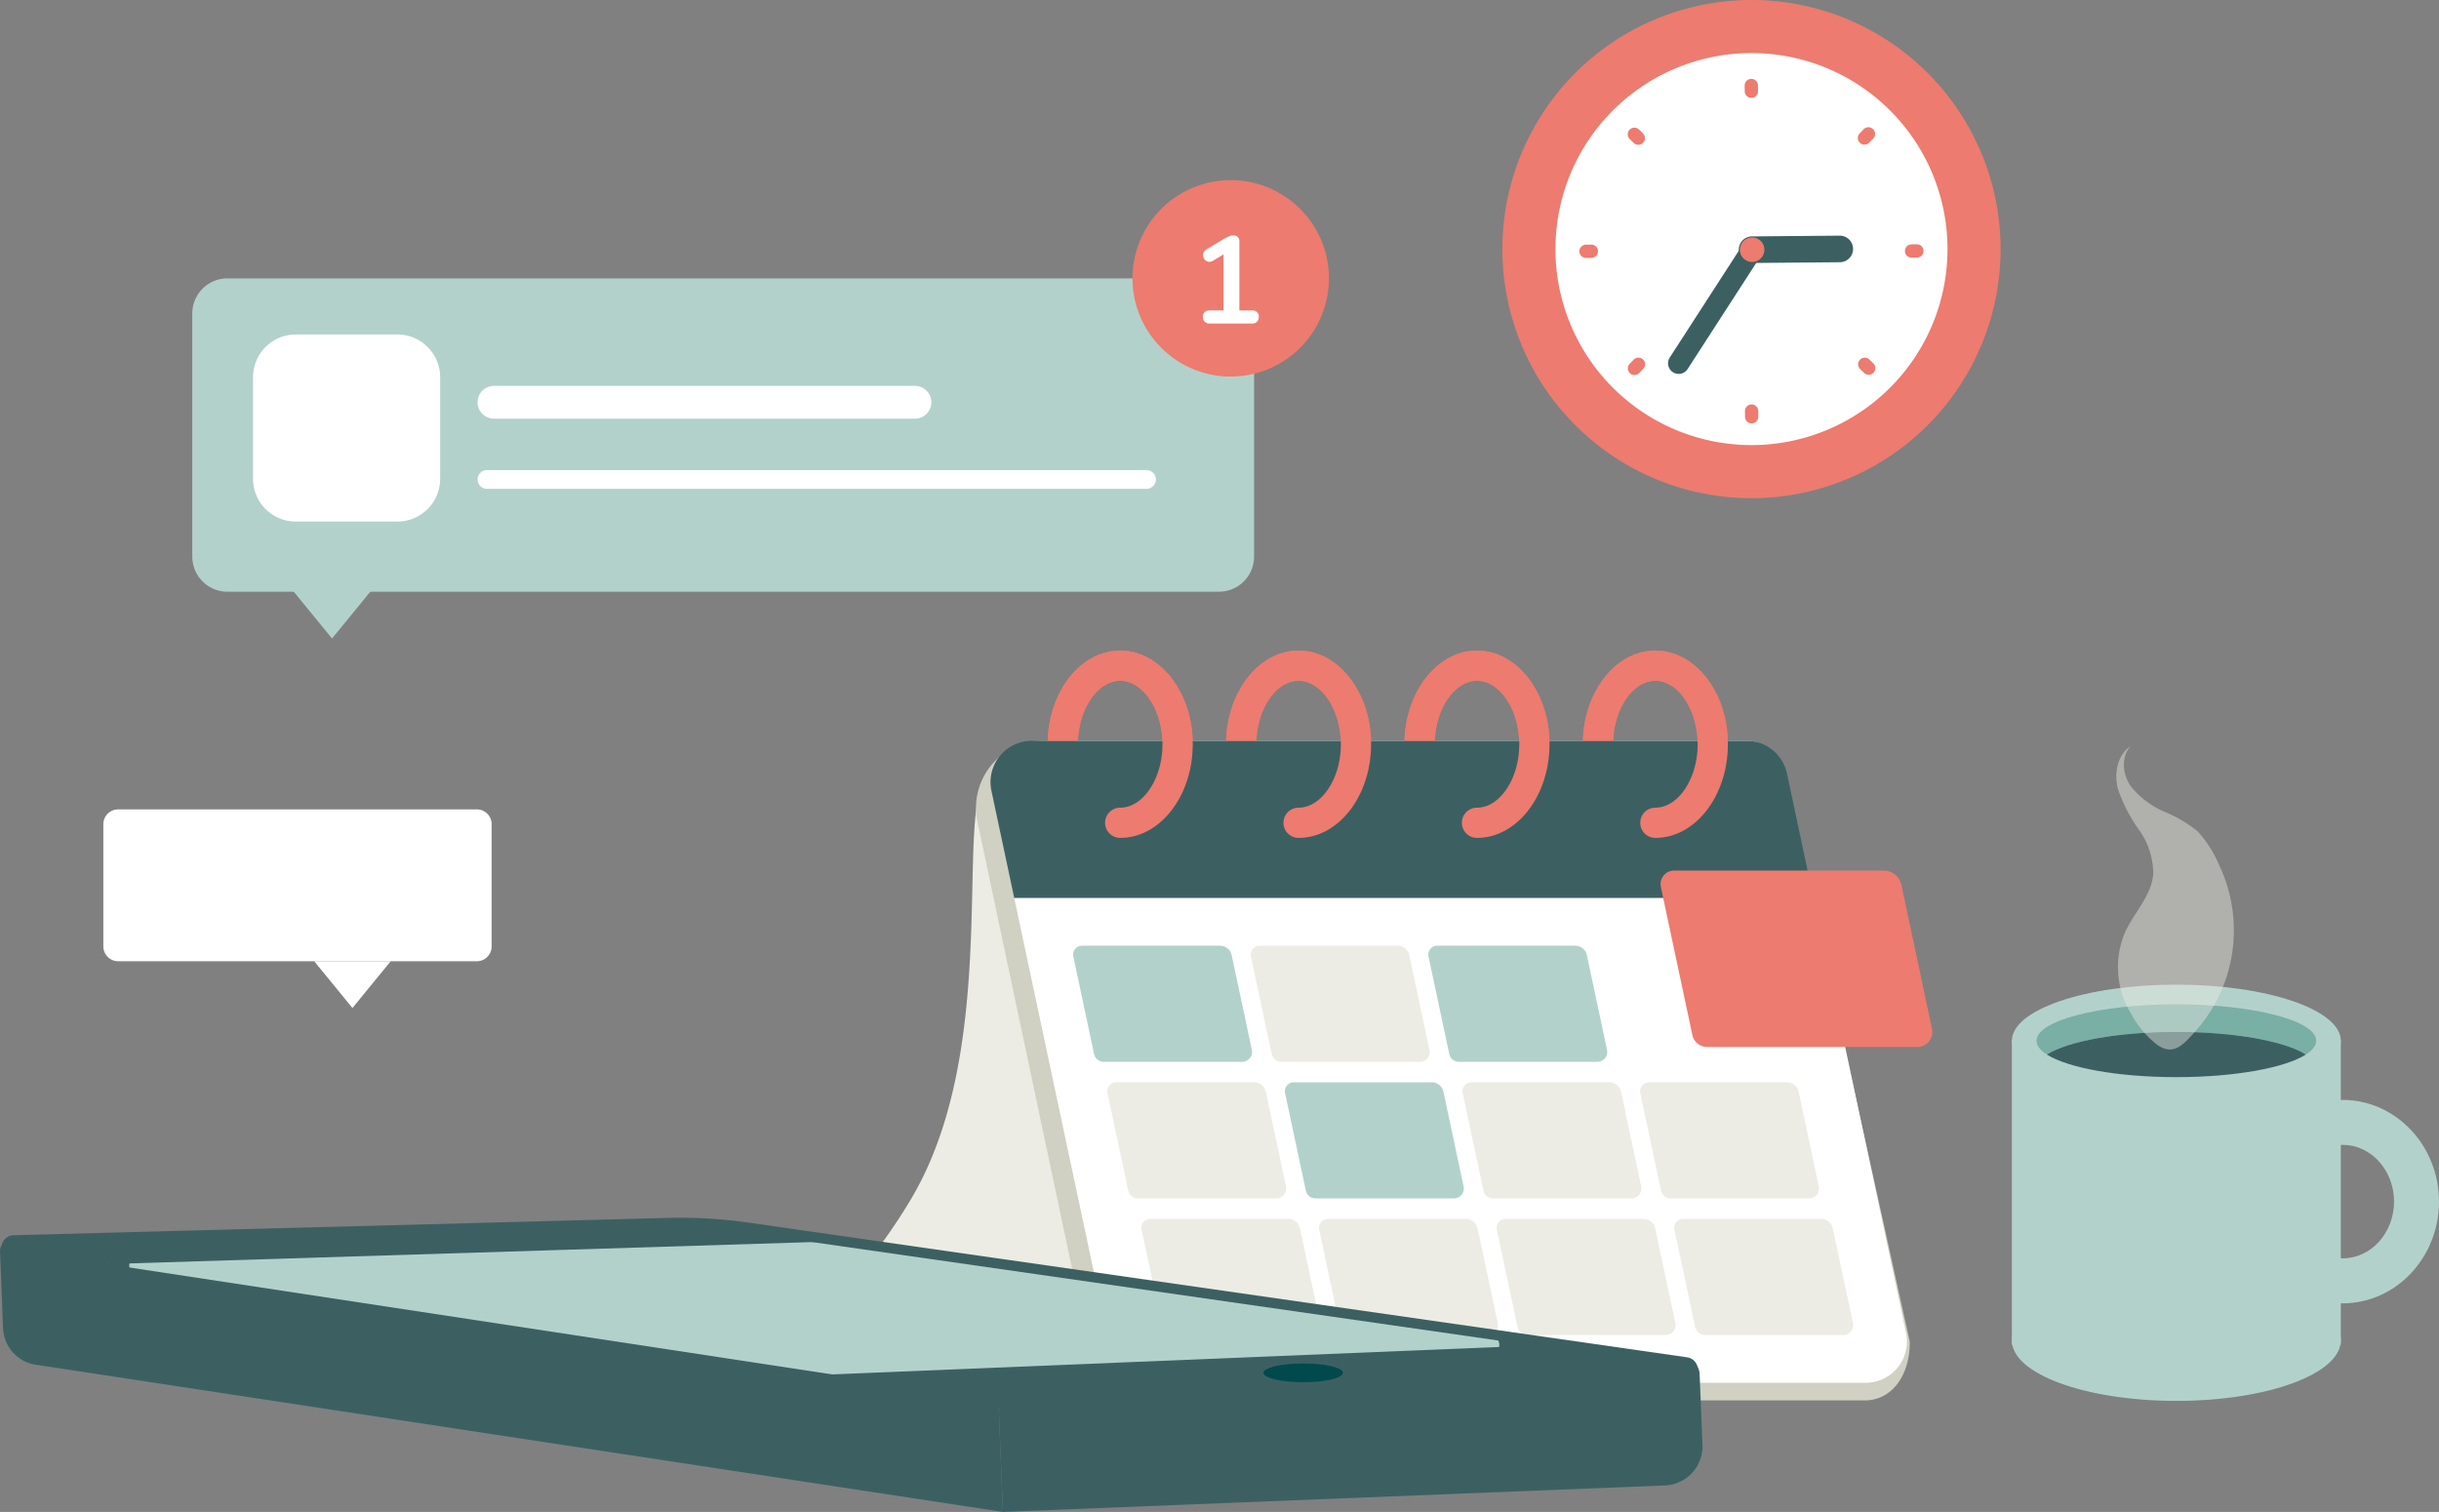 <svg id="Groupe_3390" data-name="Groupe 3390" xmlns="http://www.w3.org/2000/svg" xmlns:xlink="http://www.w3.org/1999/xlink" width="320" height="198.388" viewBox="0 0 320 198.388">
  <rect x="0" y="0" width="320" height="198.388" fill="#808080" stroke="none"/>
  <defs>
    <clipPath id="clip-path">
      <rect id="Rectangle_1370" data-name="Rectangle 1370" width="320" height="198.388" fill="none"/>
    </clipPath>
    <clipPath id="clip-path-3">
      <path id="Tracé_6692" data-name="Tracé 6692" d="M222.583,150.612c0-.147.006-.3.01-.448h5.2c-.007.153-.014.3-.014.448a2.6,2.6,0,0,1-5.192,0m-.614,13.516h21.482V137.1H221.969Z" transform="translate(-221.969 -137.096)" fill="none"/>
    </clipPath>
    <clipPath id="clip-path-4">
      <path id="Tracé_6694" data-name="Tracé 6694" d="M260.717,150.612c0-.147.006-.3.01-.448h5.2c-.007.153-.013.3-.013.448a2.6,2.6,0,0,1-5.192,0m-.613,13.516h21.483V137.1H260.1Z" transform="translate(-260.104 -137.096)" fill="none"/>
    </clipPath>
    <clipPath id="clip-path-5">
      <path id="Tracé_6696" data-name="Tracé 6696" d="M298.852,150.612c0-.147.006-.3.01-.448h5.2c-.007.153-.015.3-.015.448a2.6,2.6,0,1,1-5.191,0m-.614,13.516h21.483V137.1H298.238Z" transform="translate(-298.238 -137.096)" fill="none"/>
    </clipPath>
    <clipPath id="clip-path-6">
      <path id="Tracé_6698" data-name="Tracé 6698" d="M336.988,150.612c0-.147.005-.3.01-.448h5.2c-.007.153-.015.3-.015.448a2.6,2.6,0,0,1-5.191,0m-.614,13.516h21.482V137.1H336.374Z" transform="translate(-336.374 -137.096)" fill="none"/>
    </clipPath>
    <clipPath id="clip-path-8">
      <rect id="Rectangle_1368" data-name="Rectangle 1368" width="15.427" height="39.817" fill="none"/>
    </clipPath>
  </defs>
  <g id="Groupe_3389" data-name="Groupe 3389" clip-path="url(#clip-path)">
    <g id="Groupe_3375" data-name="Groupe 3375">
      <g id="Groupe_3374" data-name="Groupe 3374" clip-path="url(#clip-path)">
        <path id="Tracé_6669" data-name="Tracé 6669" d="M386.536,32.685A32.685,32.685,0,1,1,353.851,0a32.685,32.685,0,0,1,32.685,32.685" transform="translate(-124.055)" fill="#ed7b6f"/>
        <path id="Tracé_6670" data-name="Tracé 6670" d="M383.954,37.069a25.719,25.719,0,1,1-25.72-25.72,25.719,25.719,0,0,1,25.72,25.72" transform="translate(-128.439 -4.384)" fill="#fff"/>
        <path id="Tracé_6671" data-name="Tracé 6671" d="M373.906,88.952a.871.871,0,0,1-.871-.863l-.007-.747a.872.872,0,0,1,.863-.88h.009a.872.872,0,0,1,.872.864l.007.746a.871.871,0,0,1-.863.88Z" transform="translate(-144.088 -33.397)" fill="#ed7b6f"/>
        <path id="Tracé_6672" data-name="Tracé 6672" d="M348.863,78.741a.871.871,0,0,1-.622-1.482l.523-.533a.871.871,0,0,1,1.245,1.22l-.523.533a.871.871,0,0,1-.622.261" transform="translate(-134.417 -29.535)" fill="#ed7b6f"/>
        <path id="Tracé_6673" data-name="Tracé 6673" d="M338.468,54.047a.872.872,0,0,1-.008-1.743l.747-.007h.009a.872.872,0,0,1,.008,1.743l-.747.007Z" transform="translate(-130.402 -20.201)" fill="#ed7b6f"/>
        <path id="Tracé_6674" data-name="Tracé 6674" d="M349.345,29.528a.87.87,0,0,1-.611-.249l-.533-.524a.872.872,0,0,1,1.221-1.244l.533.523a.872.872,0,0,1-.611,1.494" transform="translate(-134.397 -10.53)" fill="#ed7b6f"/>
        <path id="Tracé_6675" data-name="Tracé 6675" d="M373.844,19.356a.87.87,0,0,1-.871-.863l-.008-.747a.872.872,0,0,1,.863-.88h.009a.873.873,0,0,1,.872.864l.006.746a.871.871,0,0,1-.863.88Z" transform="translate(-144.063 -6.515)" fill="#ed7b6f"/>
        <path id="Tracé_6676" data-name="Tracé 6676" d="M398.032,29.486A.872.872,0,0,1,397.409,28l.523-.533a.871.871,0,1,1,1.245,1.22l-.523.533a.87.87,0,0,1-.622.261" transform="translate(-153.409 -10.51)" fill="#ed7b6f"/>
        <path id="Tracé_6677" data-name="Tracé 6677" d="M408.062,53.985a.872.872,0,0,1-.008-1.743l.746-.007h.009a.872.872,0,0,1,.008,1.743l-.746.007Z" transform="translate(-157.284 -20.177)" fill="#ed7b6f"/>
        <path id="Tracé_6678" data-name="Tracé 6678" d="M398.6,78.7a.87.87,0,0,1-.611-.249l-.533-.524a.872.872,0,0,1,1.221-1.244l.533.523A.872.872,0,0,1,398.6,78.7" transform="translate(-153.423 -29.522)" fill="#ed7b6f"/>
        <path id="Tracé_6679" data-name="Tracé 6679" d="M373.464,53.972a1.743,1.743,0,0,1-.014-3.486l11.5-.1a1.743,1.743,0,0,1,.029,3.486l-11.5.1Z" transform="translate(-143.583 -19.464)" fill="#3c6062"/>
        <path id="Tracé_6680" data-name="Tracé 6680" d="M357.984,68.807a1.395,1.395,0,0,1-1.17-2.152l9.634-14.9a1.394,1.394,0,1,1,2.342,1.514l-9.634,14.9a1.392,1.392,0,0,1-1.172.638" transform="translate(-137.739 -19.744)" fill="#3c6062"/>
        <path id="Tracé_6681" data-name="Tracé 6681" d="M372.133,53.134a1.607,1.607,0,1,1,2.177.656,1.608,1.608,0,0,1-2.177-.656" transform="translate(-143.668 -19.609)" fill="#ed7b6f"/>
        <path id="Tracé_6682" data-name="Tracé 6682" d="M492.845,261.855c-6.97,0-12.641-5.987-12.641-13.346s5.671-13.346,12.641-13.346,12.641,5.987,12.641,13.346-5.671,13.346-12.641,13.346m0-20.8c-3.719,0-6.744,3.341-6.744,7.449s3.026,7.449,6.744,7.449,6.744-3.341,6.744-7.449-3.026-7.449-6.744-7.449" transform="translate(-185.486 -90.835)" fill="#b3d1cb"/>
        <path id="Tracé_6683" data-name="Tracé 6683" d="M187.46,233.669h97.892a.834.834,0,0,0,.816-.628l17.24-70.586a3.324,3.324,0,0,0-3.3-4.067H210.277c-8.066,0-7.17,1.792-9.858,4.481-4.481,4.481,1.912,35.461-10.016,55.584a73.556,73.556,0,0,1-6.121,8.781,3.957,3.957,0,0,0,3.179,6.435" transform="translate(-70.837 -61.18)" fill="#ecece4"/>
        <path id="Tracé_6684" data-name="Tracé 6684" d="M325.24,244.934H229.4a5.548,5.548,0,0,1-5.423-4.388L208.831,169a8.79,8.79,0,0,1,8.6-10.61h91.958a5.394,5.394,0,0,1,5.277,4.277l16.492,74.589c0,4.481-2.392,7.68-5.918,7.68" transform="translate(-80.589 -61.18)" fill="#d0d0c3"/>
        <path id="Tracé_6685" data-name="Tracé 6685" d="M328.518,255.6h-93.77a5.429,5.429,0,0,1-5.306-4.293l-12.628-59.338H321.672l12.153,57.088a5.418,5.418,0,0,1-5.306,6.542" transform="translate(-83.748 -74.153)" fill="#fff"/>
        <path id="Tracé_6686" data-name="Tracé 6686" d="M233.482,163.672a1.982,1.982,0,0,1,0-3.964c3.008,0,5.549-3.812,5.549-8.324s-2.541-8.325-5.549-8.325-5.549,3.812-5.549,8.325a1.982,1.982,0,0,1-3.964,0c0-6.776,4.268-12.289,9.514-12.289S243,144.608,243,151.384s-4.268,12.288-9.513,12.288" transform="translate(-86.511 -53.728)" fill="#ed7b6f"/>
        <path id="Tracé_6687" data-name="Tracé 6687" d="M271.617,163.672a1.982,1.982,0,0,1,0-3.964c3.008,0,5.549-3.812,5.549-8.324s-2.541-8.325-5.549-8.325-5.549,3.812-5.549,8.325a1.982,1.982,0,0,1-3.964,0c0-6.776,4.268-12.289,9.513-12.289s9.513,5.513,9.513,12.289-4.268,12.288-9.513,12.288" transform="translate(-101.242 -53.728)" fill="#ed7b6f"/>
        <path id="Tracé_6688" data-name="Tracé 6688" d="M309.753,163.672a1.982,1.982,0,0,1,0-3.964c3.008,0,5.549-3.812,5.549-8.324s-2.542-8.325-5.549-8.325-5.549,3.812-5.549,8.325a1.982,1.982,0,0,1-3.964,0c0-6.776,4.268-12.289,9.513-12.289s9.513,5.513,9.513,12.289-4.268,12.288-9.513,12.288" transform="translate(-115.972 -53.728)" fill="#ed7b6f"/>
        <path id="Tracé_6689" data-name="Tracé 6689" d="M347.888,163.672a1.982,1.982,0,0,1,0-3.964c3.008,0,5.549-3.812,5.549-8.324s-2.542-8.325-5.549-8.325-5.549,3.812-5.549,8.325a1.982,1.982,0,0,1-3.964,0c0-6.776,4.268-12.289,9.514-12.289s9.513,5.513,9.513,12.289-4.268,12.288-9.513,12.288" transform="translate(-130.702 -53.728)" fill="#ed7b6f"/>
        <path id="Tracé_6690" data-name="Tracé 6690" d="M319.712,179H214.856l-2.994-14.07a5.418,5.418,0,0,1,5.306-6.542h93.77a5.429,5.429,0,0,1,5.306,4.293Z" transform="translate(-81.788 -61.179)" fill="#3c6062"/>
      </g>
    </g>
    <g id="Groupe_3377" data-name="Groupe 3377" transform="translate(136.23 84.141)">
      <g id="Groupe_3376" data-name="Groupe 3376" clip-path="url(#clip-path-3)">
        <path id="Tracé_6691" data-name="Tracé 6691" d="M233.482,163.672a1.982,1.982,0,0,1,0-3.964c3.008,0,5.549-3.812,5.549-8.324s-2.541-8.325-5.549-8.325-5.549,3.812-5.549,8.325a1.982,1.982,0,0,1-3.964,0c0-6.776,4.268-12.289,9.514-12.289S243,144.608,243,151.384s-4.268,12.288-9.513,12.288" transform="translate(-222.742 -137.868)" fill="#ed7b6f"/>
      </g>
    </g>
    <g id="Groupe_3379" data-name="Groupe 3379" transform="translate(159.635 84.141)">
      <g id="Groupe_3378" data-name="Groupe 3378" clip-path="url(#clip-path-4)">
        <path id="Tracé_6693" data-name="Tracé 6693" d="M271.617,163.672a1.982,1.982,0,0,1,0-3.964c3.008,0,5.549-3.812,5.549-8.324s-2.541-8.325-5.549-8.325-5.549,3.812-5.549,8.325a1.982,1.982,0,0,1-3.964,0c0-6.776,4.268-12.289,9.513-12.289s9.513,5.513,9.513,12.289-4.268,12.288-9.513,12.288" transform="translate(-260.877 -137.868)" fill="#ed7b6f"/>
      </g>
    </g>
    <g id="Groupe_3381" data-name="Groupe 3381" transform="translate(183.039 84.141)">
      <g id="Groupe_3380" data-name="Groupe 3380" clip-path="url(#clip-path-5)">
        <path id="Tracé_6695" data-name="Tracé 6695" d="M309.753,163.672a1.982,1.982,0,0,1,0-3.964c3.008,0,5.549-3.812,5.549-8.324s-2.542-8.325-5.549-8.325-5.549,3.812-5.549,8.325a1.982,1.982,0,0,1-3.964,0c0-6.776,4.268-12.289,9.513-12.289s9.513,5.513,9.513,12.289-4.268,12.288-9.513,12.288" transform="translate(-299.011 -137.868)" fill="#ed7b6f"/>
      </g>
    </g>
    <g id="Groupe_3383" data-name="Groupe 3383" transform="translate(206.444 84.141)">
      <g id="Groupe_3382" data-name="Groupe 3382" clip-path="url(#clip-path-6)">
        <path id="Tracé_6697" data-name="Tracé 6697" d="M347.888,163.672a1.982,1.982,0,0,1,0-3.964c3.008,0,5.549-3.812,5.549-8.324s-2.542-8.325-5.549-8.325-5.549,3.812-5.549,8.325a1.982,1.982,0,0,1-3.964,0c0-6.776,4.268-12.289,9.514-12.289s9.513,5.513,9.513,12.289-4.268,12.288-9.513,12.288" transform="translate(-337.147 -137.868)" fill="#ed7b6f"/>
      </g>
    </g>
    <g id="Groupe_3388" data-name="Groupe 3388">
      <g id="Groupe_3387" data-name="Groupe 3387" clip-path="url(#clip-path)">
        <path id="Tracé_6699" data-name="Tracé 6699" d="M388.676,209.275H361.091a1.974,1.974,0,0,1-1.93-1.561l-4.135-19.428a1.782,1.782,0,0,1,1.742-2.152h27.492a2.377,2.377,0,0,1,2.325,1.882l4.019,18.88a1.97,1.97,0,0,1-1.93,2.379" transform="translate(-137.119 -71.897)" fill="#ed7b6f"/>
        <path id="Tracé_6700" data-name="Tracé 6700" d="M251.584,217.43h-18.16a1.3,1.3,0,0,1-1.27-1.028l-2.722-12.791a1.173,1.173,0,0,1,1.147-1.416h18.1a1.566,1.566,0,0,1,1.531,1.239l2.646,12.43a1.3,1.3,0,0,1-1.27,1.566" transform="translate(-88.611 -78.101)" fill="#b3d1cb"/>
        <path id="Tracé_6701" data-name="Tracé 6701" d="M289.551,217.43h-18.16a1.3,1.3,0,0,1-1.27-1.028L267.4,203.611a1.173,1.173,0,0,1,1.147-1.416h18.1a1.566,1.566,0,0,1,1.531,1.239l2.646,12.43a1.3,1.3,0,0,1-1.27,1.566" transform="translate(-103.277 -78.101)" fill="#ecece4"/>
        <path id="Tracé_6702" data-name="Tracé 6702" d="M327.517,217.43h-18.16a1.3,1.3,0,0,1-1.27-1.028l-2.722-12.791a1.173,1.173,0,0,1,1.147-1.416h18.1a1.566,1.566,0,0,1,1.531,1.239l2.646,12.43a1.3,1.3,0,0,1-1.27,1.566" transform="translate(-117.942 -78.101)" fill="#b3d1cb"/>
        <path id="Tracé_6703" data-name="Tracé 6703" d="M258.886,246.635h-18.16a1.3,1.3,0,0,1-1.27-1.028l-2.722-12.791a1.173,1.173,0,0,1,1.147-1.417h18.1a1.566,1.566,0,0,1,1.531,1.239l2.646,12.43a1.3,1.3,0,0,1-1.27,1.566" transform="translate(-91.432 -89.382)" fill="#ecece4"/>
        <path id="Tracé_6704" data-name="Tracé 6704" d="M296.852,246.635h-18.16a1.3,1.3,0,0,1-1.27-1.028L274.7,232.816a1.173,1.173,0,0,1,1.147-1.417h18.1a1.566,1.566,0,0,1,1.531,1.239l2.646,12.43a1.3,1.3,0,0,1-1.27,1.566" transform="translate(-106.097 -89.382)" fill="#b3d1cb"/>
        <path id="Tracé_6705" data-name="Tracé 6705" d="M334.819,246.635h-18.16a1.3,1.3,0,0,1-1.27-1.028l-2.722-12.791a1.173,1.173,0,0,1,1.147-1.417h18.1a1.566,1.566,0,0,1,1.531,1.239l2.646,12.43a1.3,1.3,0,0,1-1.27,1.566" transform="translate(-120.762 -89.382)" fill="#ecece4"/>
        <path id="Tracé_6706" data-name="Tracé 6706" d="M372.785,246.635h-18.16a1.3,1.3,0,0,1-1.27-1.028l-2.722-12.791a1.173,1.173,0,0,1,1.147-1.417h18.1a1.566,1.566,0,0,1,1.531,1.239l2.646,12.43a1.3,1.3,0,0,1-1.27,1.566" transform="translate(-135.427 -89.382)" fill="#ecece4"/>
        <path id="Tracé_6707" data-name="Tracé 6707" d="M266.187,275.84h-18.16a1.3,1.3,0,0,1-1.27-1.028l-2.722-12.791a1.173,1.173,0,0,1,1.147-1.416h18.1a1.566,1.566,0,0,1,1.531,1.239l2.646,12.43a1.3,1.3,0,0,1-1.27,1.566" transform="translate(-94.252 -100.663)" fill="#ecece4"/>
        <path id="Tracé_6708" data-name="Tracé 6708" d="M304.153,275.84h-18.16a1.3,1.3,0,0,1-1.27-1.028L282,262.021a1.173,1.173,0,0,1,1.147-1.416h18.1a1.566,1.566,0,0,1,1.531,1.239l2.646,12.43a1.3,1.3,0,0,1-1.27,1.566" transform="translate(-108.917 -100.663)" fill="#ecece4"/>
        <path id="Tracé_6709" data-name="Tracé 6709" d="M342.12,275.84H323.96a1.3,1.3,0,0,1-1.27-1.028l-2.722-12.791a1.173,1.173,0,0,1,1.147-1.416h18.1a1.566,1.566,0,0,1,1.531,1.239l2.646,12.43a1.3,1.3,0,0,1-1.27,1.566" transform="translate(-123.582 -100.663)" fill="#ecece4"/>
        <path id="Tracé_6710" data-name="Tracé 6710" d="M380.086,275.84h-18.16a1.3,1.3,0,0,1-1.27-1.028l-2.722-12.791a1.173,1.173,0,0,1,1.147-1.416h18.1a1.566,1.566,0,0,1,1.531,1.239l2.646,12.43a1.3,1.3,0,0,1-1.27,1.566" transform="translate(-138.247 -100.663)" fill="#ecece4"/>
        <rect id="Rectangle_1367" data-name="Rectangle 1367" width="43.154" height="39.963" transform="translate(263.964 136.493)" fill="#b3d1cb"/>
        <path id="Tracé_6711" data-name="Tracé 6711" d="M473.249,217.877c0,4.067-9.66,7.365-21.577,7.365s-21.577-3.3-21.577-7.365,9.66-7.365,21.577-7.365,21.577,3.3,21.577,7.365" transform="translate(-166.131 -81.313)" fill="#b3d1cb"/>
        <path id="Tracé_6712" data-name="Tracé 6712" d="M473.249,281.618c0,4.375-9.66,7.922-21.577,7.922s-21.577-3.547-21.577-7.922,9.66-7.922,21.577-7.922,21.577,3.547,21.577,7.922" transform="translate(-166.131 -105.719)" fill="#b3d1cb"/>
        <path id="Tracé_6713" data-name="Tracé 6713" d="M472.055,219.506c0,.642-.485,1.248-1.362,1.808-2.737-1.745-9.316-2.974-16.988-2.974s-14.251,1.229-16.988,2.974c-.878-.552-1.362-1.166-1.362-1.808,0-2.64,8.212-4.782,18.351-4.782s18.351,2.143,18.351,4.782" transform="translate(-168.162 -82.94)" fill="#79afa5"/>
        <path id="Tracé_6714" data-name="Tracé 6714" d="M471.55,223.59c-2.737,1.745-9.316,2.965-16.988,2.965s-14.251-1.22-16.988-2.965c2.737-1.745,9.31-2.974,16.988-2.974s14.251,1.229,16.988,2.974" transform="translate(-169.02 -85.216)" fill="#3c6062"/>
        <g id="Groupe_3386" data-name="Groupe 3386" transform="translate(277.661 97.898)" opacity="0.44">
          <g id="Groupe_3385" data-name="Groupe 3385">
            <g id="Groupe_3384" data-name="Groupe 3384" clip-path="url(#clip-path-8)">
              <path id="Tracé_6715" data-name="Tracé 6715" d="M453.654,183.743c1.216-2.509,3.388-4.682,3.606-7.461a9.943,9.943,0,0,0-1.869-5.775,20.145,20.145,0,0,1-2.795-5.474c-.49-2-.021-4.413,1.713-5.522-1.295,1.37-1.091,3.672-.028,5.228a11.432,11.432,0,0,0,4.45,3.389,17.4,17.4,0,0,1,4.343,2.559,15.594,15.594,0,0,1,2.835,4.44,19.928,19.928,0,0,1-3.462,22.188c-1.424,1.54-2.6,2.777-4.6,1.45a12.865,12.865,0,0,1-3.473-4.1,11.7,11.7,0,0,1-.726-10.926" transform="translate(-452.412 -159.512)" fill="#ecece4"/>
            </g>
          </g>
        </g>
        <path id="Tracé_6716" data-name="Tracé 6716" d="M175.811,100.632H45.7a4.615,4.615,0,0,1-4.6-4.6V64.114a4.615,4.615,0,0,1,4.6-4.6H175.811a4.615,4.615,0,0,1,4.6,4.6V96.03a4.615,4.615,0,0,1-4.6,4.6" transform="translate(-15.873 -22.987)" fill="#b3d1cb"/>
        <path id="Tracé_6717" data-name="Tracé 6717" d="M267.871,51.4a12.888,12.888,0,1,1-12.888-12.888A12.888,12.888,0,0,1,267.871,51.4" transform="translate(-93.513 -14.876)" fill="#ed7b6f"/>
        <path id="Tracé_6718" data-name="Tracé 6718" d="M258.04,61.892a.888.888,0,0,1-.657-.235.866.866,0,0,1-.236-.641.806.806,0,0,1,.236-.633.949.949,0,0,1,.657-.211h1.817V52.208h1.006l-2.384,1.444a.883.883,0,0,1-.576.138.794.794,0,0,1-.454-.227.941.941,0,0,1-.251-.446.843.843,0,0,1,.041-.527.906.906,0,0,1,.414-.446L259.89,50.8a5.2,5.2,0,0,1,.649-.333,1.551,1.551,0,0,1,.6-.137.867.867,0,0,1,.568.186.745.745,0,0,1,.227.609v9.05h1.655a.951.951,0,0,1,.657.211.808.808,0,0,1,.235.633.861.861,0,0,1-.235.649.907.907,0,0,1-.657.227Z" transform="translate(-99.327 -19.44)" fill="#fff"/>
        <path id="Tracé_6719" data-name="Tracé 6719" d="M73.049,96.061H59.688a5.611,5.611,0,0,1-5.594-5.594V77.106a5.611,5.611,0,0,1,5.594-5.594H73.049a5.611,5.611,0,0,1,5.594,5.594V90.467a5.611,5.611,0,0,1-5.594,5.594" transform="translate(-20.895 -27.623)" fill="#fff"/>
        <path id="Tracé_6720" data-name="Tracé 6720" d="M159.478,86.808H104.242a2.148,2.148,0,0,1,0-4.3h55.236a2.148,2.148,0,0,1,0,4.3" transform="translate(-39.435 -31.872)" fill="#fff"/>
        <path id="Tracé_6721" data-name="Tracé 6721" d="M189.858,102.967H103.321a1.227,1.227,0,1,1,0-2.455h86.537a1.227,1.227,0,1,1,0,2.455" transform="translate(-39.435 -38.824)" fill="#fff"/>
        <path id="Tracé_6722" data-name="Tracé 6722" d="M67.19,131.877l6.024-7.365H61.166Z" transform="translate(-23.626 -48.095)" fill="#b3d1cb"/>
        <path id="Tracé_6723" data-name="Tracé 6723" d="M71.1,192.971H24.031a1.942,1.942,0,0,1-1.937-1.937V174.982a1.942,1.942,0,0,1,1.937-1.937H71.1a1.942,1.942,0,0,1,1.937,1.937v16.052a1.942,1.942,0,0,1-1.937,1.937" transform="translate(-8.534 -66.841)" fill="#fff"/>
        <path id="Tracé_6724" data-name="Tracé 6724" d="M72.186,211.649l5.02-6.137H67.166Z" transform="translate(-25.944 -79.382)" fill="#fff"/>
        <path id="Tracé_6725" data-name="Tracé 6725" d="M131.583,300.812,4.69,281.5A5.061,5.061,0,0,1,.4,276.7L0,266.63a1.407,1.407,0,0,1,1.62-1.447l129.325,19.686Z" transform="translate(0 -102.424)" fill="#3c6062"/>
        <path id="Tracé_6726" data-name="Tracé 6726" d="M213.981,310.565l86.859-3.473a5.132,5.132,0,0,0,4.923-5.333l-.371-9.27a2.161,2.161,0,0,0-2.246-2.073l-89.827,3.592Z" transform="translate(-82.398 -112.177)" fill="#3c6062"/>
        <path id="Tracé_6727" data-name="Tracé 6727" d="M221.706,281.667l-84.374,3.373a63.428,63.428,0,0,1-12.074-.671L2.226,265.654a.963.963,0,0,1,.111-1.914l85.733-2.272a63.46,63.46,0,0,1,10.693.622l123.054,17.663a.963.963,0,0,1-.11,1.914" transform="translate(-0.545 -100.988)" fill="#b3d1cb"/>
        <path id="Tracé_6728" data-name="Tracé 6728" d="M9.809,267.075l98.2-3.069-14.649-2.392L2.337,263.805l-.924,1.309Z" transform="translate(-0.546 -101.052)" fill="#3c6062"/>
        <path id="Tracé_6729" data-name="Tracé 6729" d="M169.039,291.621l99.982-4.109,17.545,2.31.814,1.8-92.53,3.256Z" transform="translate(-65.294 -111.056)" fill="#3c6062"/>
        <path id="Tracé_6730" data-name="Tracé 6730" d="M134.39,285.338a64.387,64.387,0,0,1-9.654-.728L1.7,265.895a1.633,1.633,0,0,1,.184-3.245l85.742-2.272a64.181,64.181,0,0,1,10.807.628l123.054,17.663a1.632,1.632,0,0,1-.179,3.245l-84.374,3.374q-1.272.051-2.548.05M89.316,261.695q-.826,0-1.65.021L1.933,263.988a.264.264,0,0,0-.272.276.267.267,0,0,0,.248.307l123.029,18.715a63.155,63.155,0,0,0,11.946.664l84.374-3.374a.293.293,0,0,0,.034-.582L98.246,262.331a63.044,63.044,0,0,0-8.93-.636" transform="translate(-0.124 -100.566)" fill="#3c6062"/>
        <path id="Tracé_6731" data-name="Tracé 6731" d="M280.527,292.739c0,.678-2.336,1.227-5.217,1.227s-5.217-.549-5.217-1.227,2.336-1.227,5.217-1.227,5.217.549,5.217,1.227" transform="translate(-104.328 -112.601)" fill="#00494c"/>
        <path id="Tracé_6732" data-name="Tracé 6732" d="M25.227,269.293a1.27,1.27,0,0,0,.369,1.471l-4.436-1.048a24.227,24.227,0,0,0,5.123-1.142,1.254,1.254,0,0,0-1.057.718" transform="translate(-8.173 -103.741)" fill="#3c6062"/>
        <path id="Tracé_6733" data-name="Tracé 6733" d="M326.065,287.3c-.435.09-1.859-.829-2.344-.993-.854-.288-1.723-.568-2.568-.837-.9-.287-1.858.071-2.628-.129a1.389,1.389,0,0,1,.546,2.572,26.316,26.316,0,0,0,6.995-.612" transform="translate(-123.035 -110.217)" fill="#3c6062"/>
      </g>
    </g>
  </g>
</svg>
